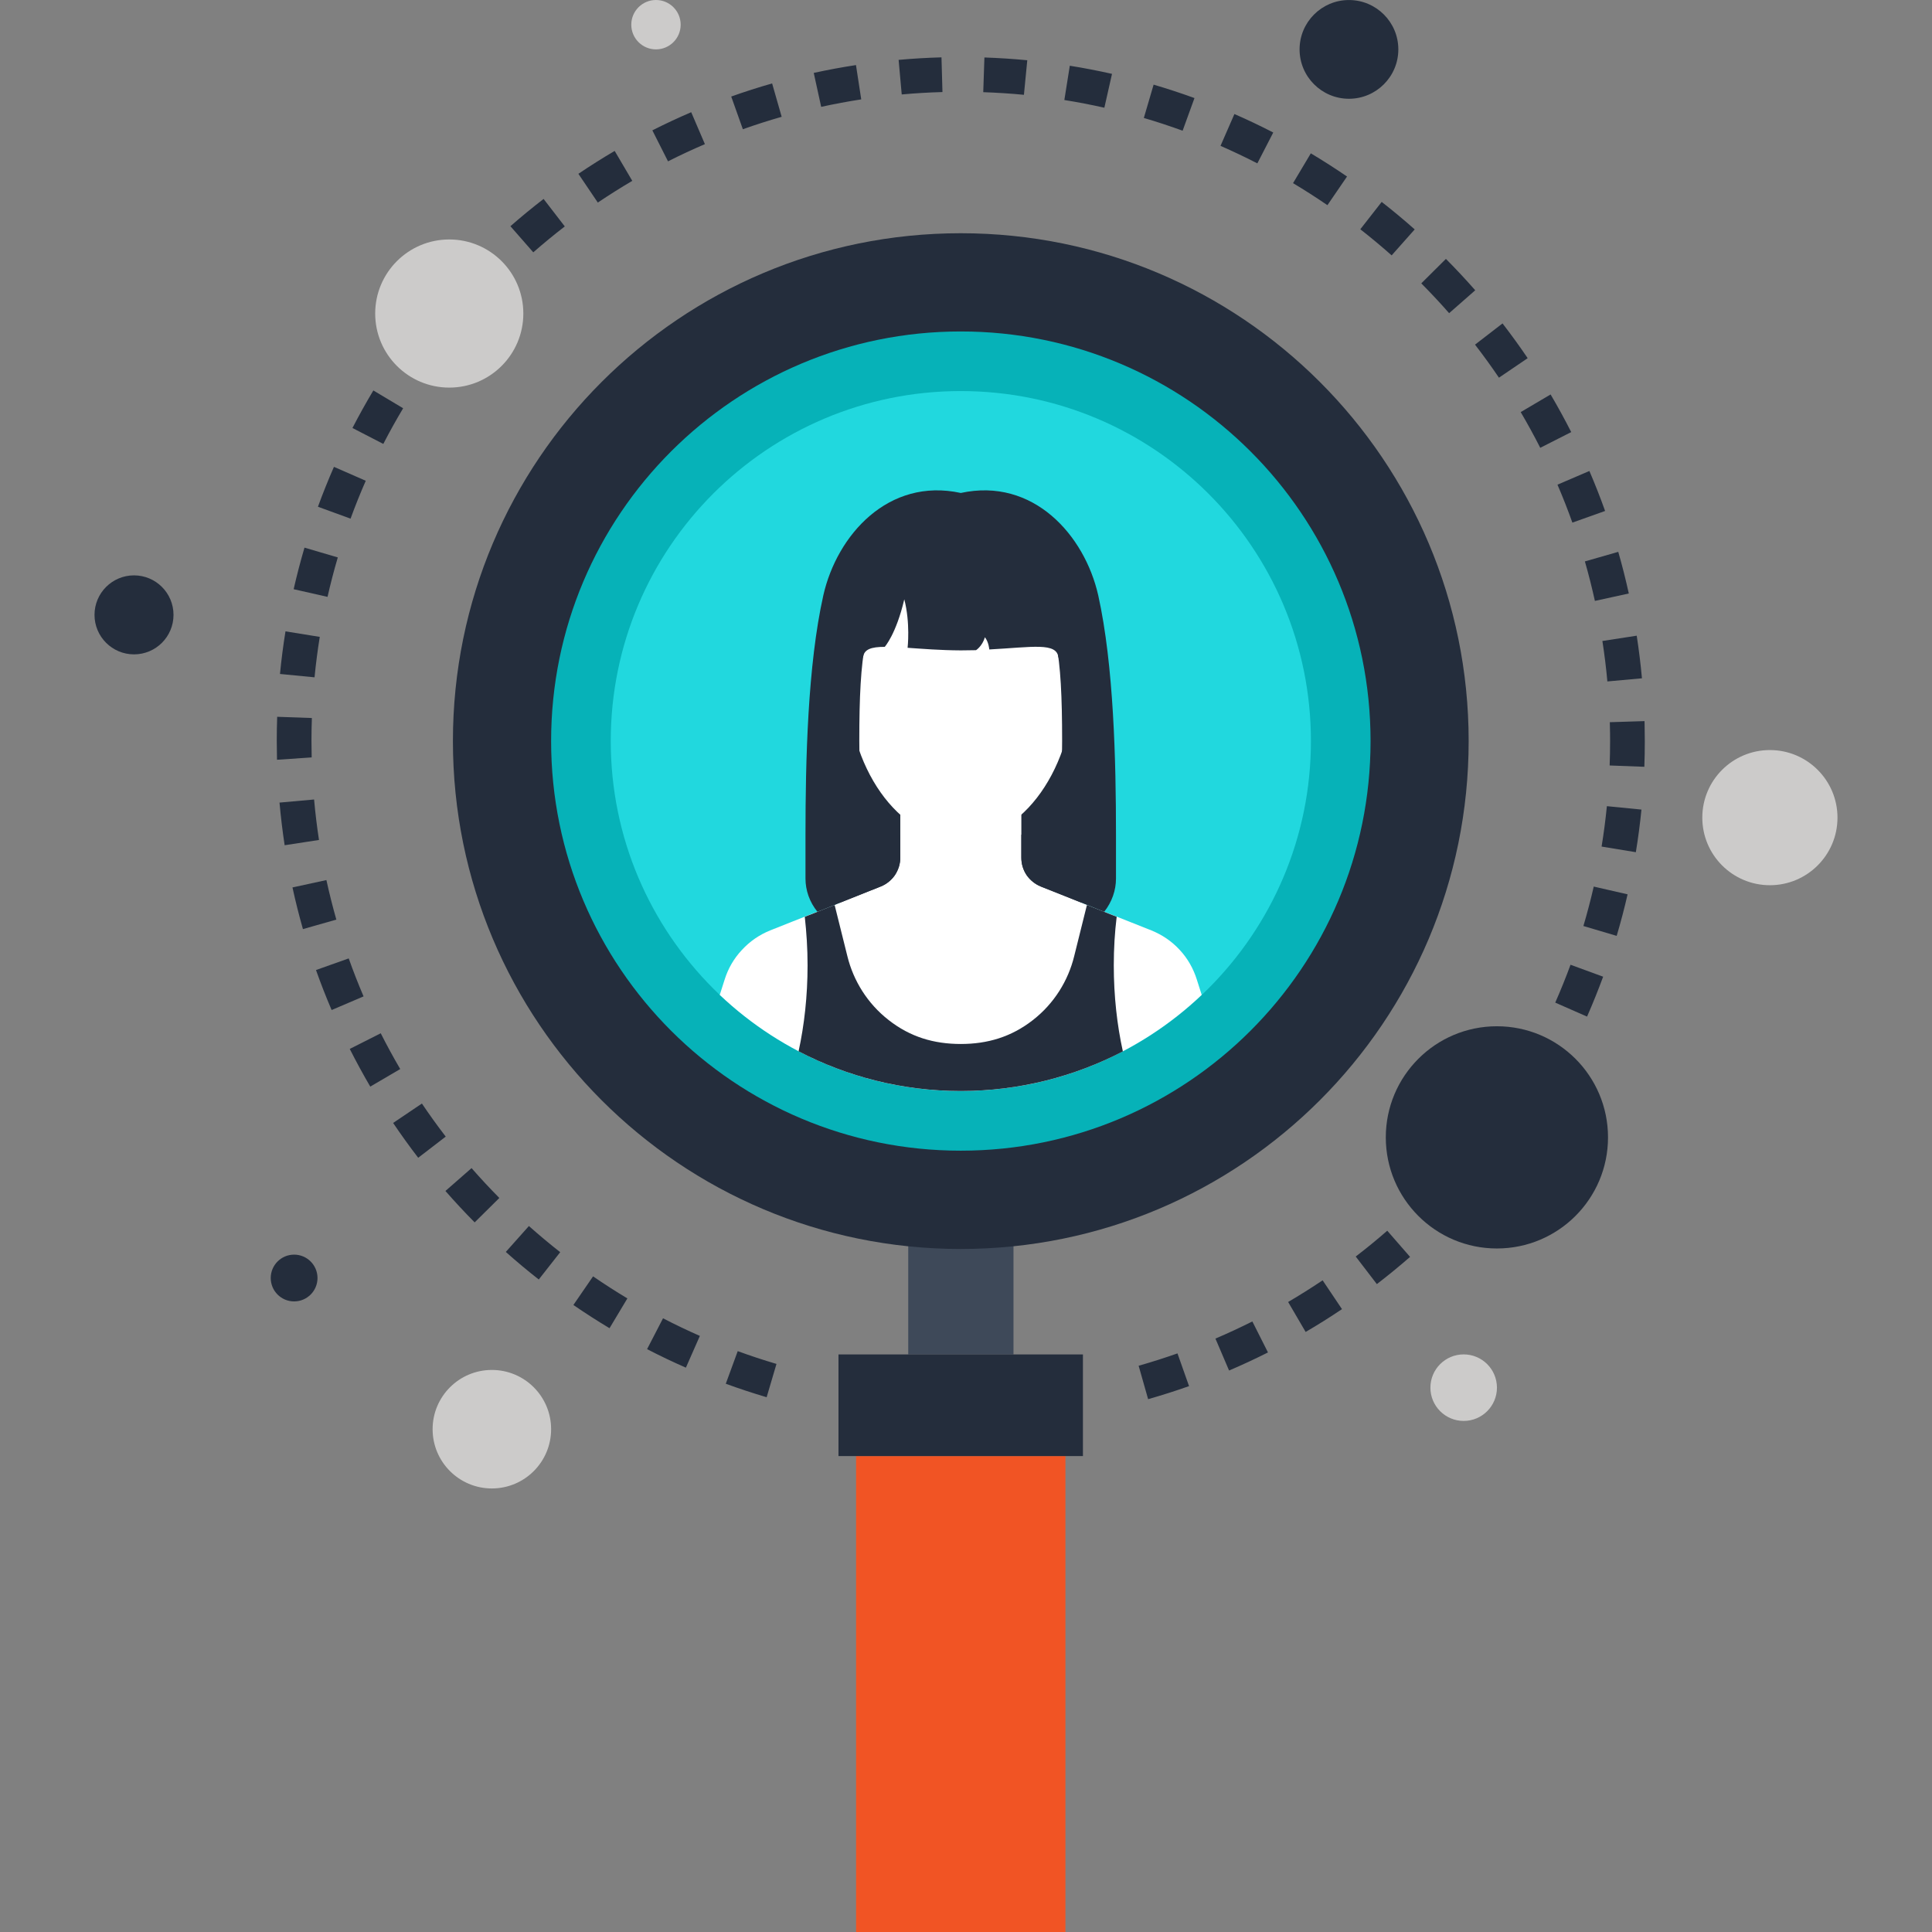 <?xml version="1.0" encoding="iso-8859-1"?>
<!-- Generator: Adobe Illustrator 19.0.0, SVG Export Plug-In . SVG Version: 6.00 Build 0)  -->
<svg version="1.1" id="Layer_1" xmlns="http://www.w3.org/2000/svg" xmlns:xlink="http://www.w3.org/1999/xlink" x="0px" y="0px"
	 viewBox="0 0 512.003 512.003" style="enable-background:new 0 0 512.003 512.003;" xml:space="preserve">
<rect x="0" y="0" width="512.003" height="512.003" fill="#808080" stroke="none"/>
<path style="fill:#242D3C;" d="M304.266,370.796l-2.514-8.855c3.461-0.98,6.922-2.089,10.291-3.277l3.069,8.676
	C311.565,368.594,307.912,369.756,304.266,370.796z M203.169,370.284c-3.635-1.078-7.278-2.281-10.829-3.574l3.167-8.643
	c3.361,1.229,6.82,2.373,10.268,3.389L203.169,370.284z M325.719,363.203l-3.615-8.463c3.305-1.405,6.597-2.939,9.784-4.539
	l4.142,8.212C332.669,360.105,329.198,361.718,325.719,363.203z M181.768,362.445c-3.474-1.518-6.935-3.172-10.284-4.908
	l4.227-8.174c3.182,1.651,6.461,3.218,9.761,4.669L181.768,362.445z M346.012,352.983l-4.641-7.941
	c3.09-1.812,6.164-3.745,9.142-5.742l5.13,7.634C352.517,349.043,349.274,351.078,346.012,352.983z M161.531,351.992
	c-3.231-1.938-6.454-4.012-9.577-6.154l5.215-7.588c2.967,2.04,6.029,4.009,9.093,5.844L161.531,351.992z M364.882,340.303
	l-5.601-7.309c2.824-2.161,5.637-4.462,8.358-6.84l6.047,6.938C370.821,335.59,367.857,338.015,364.882,340.303z M142.781,339.082
	c-2.975-2.33-5.914-4.782-8.735-7.304l6.124-6.868c2.678,2.388,5.471,4.718,8.292,6.932L142.781,339.082z M382.029,325.348
	l-6.469-6.543c2.557-2.529,5.061-5.161,7.444-7.839l6.868,6.134C387.361,319.916,384.724,322.685,382.029,325.348z M125.791,323.948
	c-2.655-2.683-5.263-5.486-7.747-8.325l6.925-6.062c2.363,2.703,4.841,5.366,7.363,7.913L125.791,323.948z M397.179,308.372
	l-7.232-5.688c2.214-2.819,4.378-5.74,6.418-8.701l7.575,5.225C401.789,302.328,399.516,305.408,397.179,308.372z M110.828,306.824
	c-2.307-3.005-4.544-6.113-6.646-9.229l7.629-5.146c1.997,2.962,4.119,5.914,6.313,8.763L110.828,306.824z M410.104,289.631
	l-7.89-4.731c1.861-3.095,3.635-6.275,5.281-9.441l8.166,4.229C413.932,283.028,412.065,286.374,410.104,289.631z M98.125,287.964
	c-1.91-3.264-3.738-6.623-5.437-9.987l8.212-4.147c1.613,3.195,3.351,6.385,5.164,9.482L98.125,287.964z M420.588,269.412
	l-8.43-3.707c1.457-3.308,2.821-6.687,4.05-10.035l8.643,3.167C423.547,262.369,422.118,265.93,420.588,269.412z M87.887,267.671
	c-1.492-3.476-2.885-7.048-4.145-10.601l8.673-3.08c1.198,3.379,2.519,6.758,3.935,10.063L87.887,267.671z M428.439,248.018
	l-8.819-2.614c1.016-3.451,1.943-6.971,2.742-10.452l8.968,2.056C430.492,240.684,429.517,244.388,428.439,248.018z M80.282,246.223
	c-1.037-3.64-1.971-7.352-2.772-11.041l8.991-1.953c0.763,3.494,1.651,7.025,2.632,10.476L80.282,246.223z M433.518,225.843
	l-9.078-1.492c0.579-3.517,1.044-7.119,1.405-10.706l9.16,0.904C434.627,218.332,434.127,222.131,433.518,225.843z M75.436,223.997
	c-0.566-3.722-1.024-7.526-1.362-11.3l9.165-0.822c0.32,3.587,0.753,7.196,1.298,10.726L75.436,223.997z M435.773,203.208
	l-9.198-0.348c0.074-2.117,0.12-4.252,0.12-6.38c0-1.469-0.018-2.944-0.059-4.424l-0.018-0.666l9.198-0.287l0.023,0.76
	c0.038,1.513,0.054,3.069,0.054,4.616C435.891,198.735,435.853,200.975,435.773,203.208z M73.411,201.347l-0.01-0.445
	c-0.038-1.508-0.056-3.052-0.056-4.598c0-2.122,0.036-4.239,0.11-6.346l9.196,0.325c-0.069,1.997-0.108,4.001-0.108,6.019
	c0,1.469,0.023,2.944,0.056,4.421L73.411,201.347z M425.971,180.59c-0.32-3.558-0.768-7.168-1.318-10.721l9.096-1.403
	c0.579,3.743,1.044,7.549,1.388,11.292L425.971,180.59z M83.359,179.497l-9.16-0.888c0.366-3.771,0.852-7.565,1.459-11.292
	l9.083,1.464C84.17,172.324,83.704,175.926,83.359,179.497z M422.666,159.247c-0.768-3.489-1.654-7.004-2.652-10.465l8.845-2.537
	c1.05,3.645,1.984,7.357,2.793,11.036L422.666,159.247z M86.799,158.18l-8.978-2.035c0.84-3.689,1.805-7.396,2.872-11.016
	l8.827,2.596C88.507,151.165,87.59,154.68,86.799,158.18z M416.701,138.501c-1.198-3.359-2.524-6.743-3.953-10.056l8.458-3.63
	c1.503,3.494,2.903,7.053,4.165,10.596L416.701,138.501z M92.902,137.449l-8.645-3.156c1.295-3.543,2.721-7.101,4.244-10.573
	l8.43,3.689C95.483,130.708,94.129,134.085,92.902,137.449z M408.184,118.674c-1.623-3.2-3.369-6.385-5.179-9.464l7.923-4.675
	c1.915,3.249,3.75,6.602,5.466,9.974L408.184,118.674z M101.581,117.647l-8.177-4.224c1.728-3.341,3.589-6.687,5.537-9.948
	l7.895,4.718C104.988,111.291,103.217,114.468,101.581,117.647z M397.24,100.091c-2.03-2.993-4.157-5.932-6.341-8.758l7.288-5.622
	c2.294,2.972,4.539,6.067,6.666,9.208L397.24,100.091z M112.673,99.098l-7.583-5.215c2.143-3.118,4.408-6.208,6.738-9.18
	l7.245,5.676C116.861,93.204,114.708,96.133,112.673,99.098z M384.038,82.995c-2.355-2.688-4.844-5.345-7.38-7.898l6.525-6.487
	c2.673,2.683,5.284,5.486,7.772,8.315L384.038,82.995z M125.996,82.081l-6.876-6.111c2.514-2.829,5.146-5.612,7.826-8.266
	l6.479,6.531C130.883,76.759,128.381,79.398,125.996,82.081z M368.804,67.676c-2.688-2.378-5.481-4.708-8.305-6.917l5.665-7.25
	c2.977,2.324,5.921,4.772,8.748,7.288L368.804,67.676z M141.327,66.87l-6.06-6.922c2.844-2.493,5.801-4.918,8.791-7.227l5.617,7.286
	C146.836,62.195,144.028,64.504,141.327,66.87z M351.782,54.374c-2.977-2.035-6.039-4.001-9.111-5.834l4.713-7.903
	c3.238,1.933,6.464,4.001,9.595,6.144L351.782,54.374z M158.428,53.683l-5.148-7.619c3.116-2.107,6.351-4.147,9.618-6.067
	l4.662,7.928C164.462,49.756,161.388,51.686,158.428,53.683z M333.212,43.295c-3.2-1.644-6.479-3.205-9.761-4.641l3.684-8.435
	c3.461,1.513,6.922,3.156,10.291,4.897L333.212,43.295z M177.032,42.757l-4.15-8.212c3.374-1.708,6.84-3.325,10.296-4.81l3.63,8.463
	C183.526,39.601,180.242,41.134,177.032,42.757z M313.411,34.637c-3.402-1.234-6.858-2.378-10.281-3.374l2.591-8.832
	c3.607,1.062,7.247,2.253,10.829,3.558L313.411,34.637z M196.867,34.25l-3.085-8.668c3.564-1.27,7.209-2.435,10.839-3.471
	l2.532,8.845C203.707,31.939,200.246,33.047,196.867,34.25z M292.669,28.547c-3.517-0.794-7.089-1.48-10.604-2.04l1.446-9.088
	c3.717,0.594,7.478,1.324,11.185,2.156L292.669,28.547z M217.623,28.319l-1.971-8.996c3.689-0.806,7.457-1.508,11.192-2.079
	l1.395,9.093C224.694,26.883,221.123,27.546,217.623,28.319z M271.352,25.124c-3.566-0.343-7.191-0.571-10.78-0.696l0.31-9.198
	c3.776,0.131,7.598,0.374,11.359,0.735L271.352,25.124z M238.968,25.032l-0.824-9.165c3.753-0.343,7.572-0.561,11.359-0.668
	l0.259,9.196C246.164,24.492,242.537,24.704,238.968,25.032z"/>
<rect x="240.691" y="328.041" style="fill:#3E4959;" width="27.894" height="30.899"/>
<path style="fill:#242D3C;" d="M389.212,196.388c0,74.36-60.27,134.607-134.605,134.607c-74.337,0-134.579-60.244-134.579-134.607
	c0-74.33,60.242-134.579,134.579-134.579C328.942,61.809,389.212,122.061,389.212,196.388z"/>
<path style="fill:#06B2B8;" d="M363.215,196.388c0,59.983-48.635,108.557-108.608,108.557c-59.945,0-108.554-48.573-108.554-108.557
	c0-59.973,48.609-108.549,108.554-108.549C314.58,87.839,363.215,136.417,363.215,196.388z"/>
<path style="fill:#21D8DE;" d="M347.412,196.388c0,51.249-41.562,92.751-92.805,92.751c-51.21,0-92.749-41.503-92.749-92.751
	c0-51.238,41.541-92.751,92.749-92.751C305.851,103.636,347.412,145.152,347.412,196.388z"/>
<polygon style="fill:#242D3C;" points="282.972,164.198 226.232,164.198 222.359,246.735 286.884,246.735 "/>
<g>
	<path style="fill:#FFFFFF;" d="M318.464,263.657c-16.614,15.77-39.117,25.472-63.846,25.472s-47.232-9.702-63.872-25.472
		l1.306-4.099c0.896-2.842,2.406-5.53,4.582-7.834c2.15-2.33,4.685-4.019,7.45-5.146l29.312-11.648
		c1.485-0.589,2.79-1.613,3.763-2.995c0.947-1.459,1.434-3.021,1.434-4.659v-14.259h32.077v14.259c0,1.638,0.435,3.2,1.408,4.659
		c0.973,1.382,2.301,2.406,3.738,2.995l29.338,11.648c2.765,1.126,5.325,2.816,7.475,5.146c2.15,2.304,3.635,4.992,4.531,7.834
		L318.464,263.657z"/>
	<path style="fill:#FFFFFF;" d="M254.62,140.406c-17.559,0-30.036,12.785-30.036,39.869c0,22.917,13.437,42.263,30.036,42.263
		c16.573,0,30.036-19.348,30.036-42.263C284.657,153.188,272.148,140.406,254.62,140.406z"/>
</g>
<g>
	<path style="fill:#242D3C;" d="M281.562,141.86H254.62h-26.975c0,0-3.83,26.939,1.073,32.425c0.195-2.225,2.168-2.857,5.75-2.862
		c0,0,3.018-3.346,5.179-12.598c1.636,6.292,0.878,12.849,0.878,12.849c3.84,0.261,8.566,0.658,14.098,0.686
		c1.408,0,2.77-0.033,4.035-0.054c0,0,1.633-1.011,2.358-3.423c1.027,1.311,1.16,3.233,1.16,3.233
		c11.52-0.62,17.938-1.958,18.322,2.171C285.414,168.799,281.562,141.86,281.562,141.86z"/>
	<path style="fill:#242D3C;" d="M233.408,234.936c1.467-0.589,2.783-1.623,3.748-3.011c0.96-1.452,1.426-3.021,1.426-4.636v-6.085
		h-9.029c-1.165-8.507-1.828-16.904-1.828-24.85c0-23.521,1.62-32.325,8.125-40.276c8.402-10.227,18.772-12.342,18.772-12.342
		s10.368,2.117,18.762,12.342c6.508,7.951,8.092,16.755,8.092,40.276c0,7.946-0.62,16.343-1.818,24.85h-8.991v6.085
		c0,1.615,0.435,3.185,1.398,4.636c0.975,1.388,2.307,2.422,3.761,3.011l16.804,6.694c2.048-2.58,3.121-5.688,3.121-8.817v-11.61
		c0-19.482-0.586-44.897-4.708-63.444c-3.602-15.918-17.198-31.286-36.421-27.118c-19.236-4.168-32.819,11.2-36.426,27.118
		c-4.16,18.547-4.731,43.963-4.731,63.444v11.61c0,3.128,1.068,6.236,3.167,8.817L233.408,234.936z"/>
	<path style="fill:#242D3C;" d="M297.574,278.633c-12.854,6.682-27.469,10.499-42.957,10.499s-30.131-3.814-42.982-10.522
		c1.51-6.938,2.381-14.643,2.381-22.784c0-4.454-0.282-8.73-0.742-12.877h0.051l7.859-3.123l3.379,13.568
		c1.587,6.477,5.299,12.544,10.957,16.947c5.683,4.454,11.955,6.326,19.098,6.326c7.094,0,13.389-1.869,19.098-6.326
		c5.658-4.403,9.37-10.47,10.957-16.947l3.377-13.568l7.859,3.123h0.026c-0.509,4.147-0.768,8.422-0.768,12.877
		C295.168,263.964,296.038,271.695,297.574,278.633z"/>
</g>
<rect x="226.867" y="385.871" style="fill:#F15424;" width="55.485" height="126.131"/>
<g>
	<rect x="222.208" y="358.94" style="fill:#242D3C;" width="64.783" height="26.936"/>
	<circle style="fill:#242D3C;" cx="396.698" cy="301.417" r="29.445"/>
</g>
<g>
	<circle style="fill:#CCCBCA;" cx="119.06" cy="83.09" r="19.63"/>
	<circle style="fill:#CCCBCA;" cx="173.842" cy="6.543" r="6.543"/>
</g>
<g>
	<circle style="fill:#242D3C;" cx="35.515" cy="162.947" r="10.468"/>
	<circle style="fill:#242D3C;" cx="77.944" cy="338.691" r="6.198"/>
</g>
<circle style="fill:#CCCBCA;" cx="387.891" cy="367.747" r="8.817"/>
<path style="fill:#242D3C;" d="M370.575,13.092c0,7.222-5.868,13.082-13.084,13.082c-7.219,0-13.087-5.862-13.087-13.082
	c0-7.227,5.868-13.084,13.087-13.084C364.708,0.008,370.575,5.865,370.575,13.092z"/>
<g>
	<path style="fill:#CCCBCA;" d="M486.956,216.684c0,9.889-8.028,17.91-17.91,17.91c-9.9,0-17.915-8.02-17.915-17.91
		c0-9.894,8.015-17.91,17.915-17.91C478.927,198.774,486.956,206.789,486.956,216.684z"/>
	<circle style="fill:#CCCBCA;" cx="130.35" cy="378.755" r="15.703"/>
</g>
<g>
</g>
<g>
</g>
<g>
</g>
<g>
</g>
<g>
</g>
<g>
</g>
<g>
</g>
<g>
</g>
<g>
</g>
<g>
</g>
<g>
</g>
<g>
</g>
<g>
</g>
<g>
</g>
<g>
</g>
</svg>
